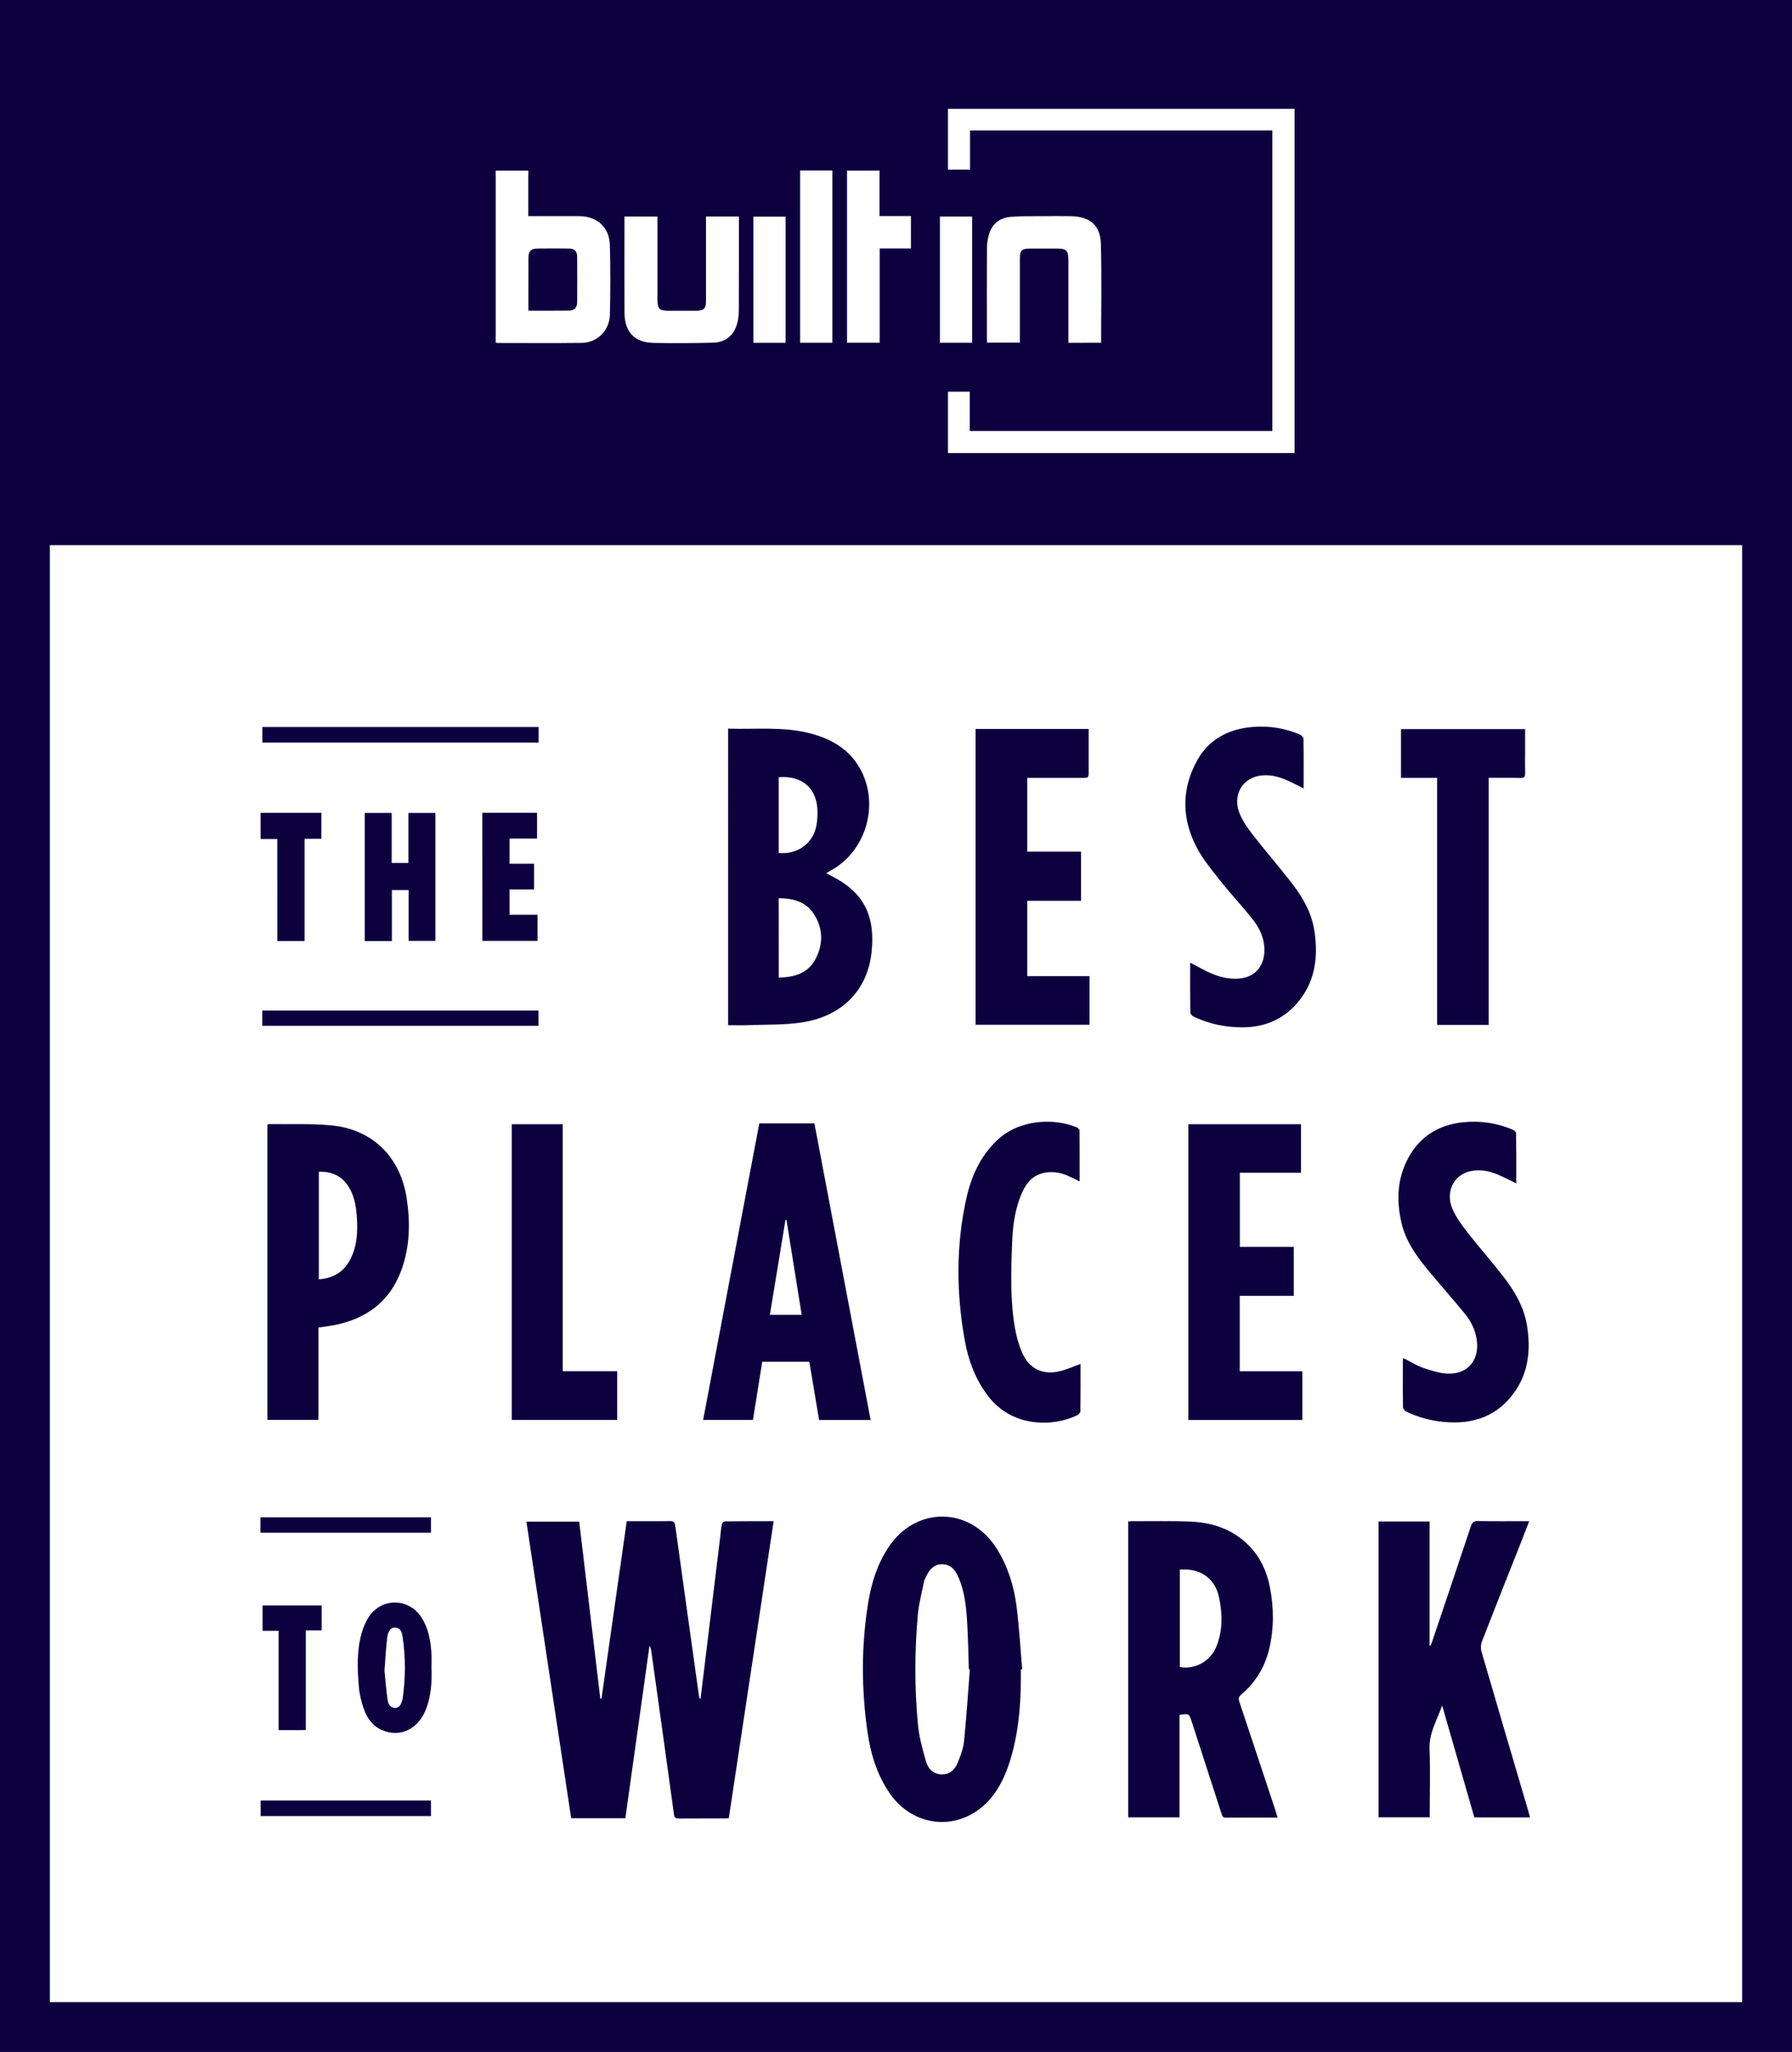 <svg xmlns="http://www.w3.org/2000/svg" xmlns:xlink="http://www.w3.org/1999/xlink" id="Layer_1" x="0px" y="0px" viewBox="0 0 479.83 549.49" style="enable-background:new 0 0 479.83 549.49;" xml:space="preserve"><style type="text/css">	.st0{fill:#0C003F;}</style><path class="st0" d="M479.83,549.49c-159.94,0-319.89,0-479.83,0C0,366.33,0,183.16,0,0c159.94,0,319.89,0,479.83,0  C479.83,183.16,479.83,366.33,479.83,549.49z M13.35,145.98c0,130.15,0,260.16,0,390.16c151.11,0,302.13,0,453.13,0  c0-130.11,0-260.12,0-390.16C315.4,145.98,164.42,145.98,13.35,145.98z M340.69,34.93c0,26.89,0,53.71,0,80.49  c-27.03,0-53.96,0-81.03,0c0-3.58,0-7.07,0-10.54c-2.05,0-3.95,0-5.83,0c0,5.54,0,10.96,0,16.44c30.96,0,61.85,0,92.81,0  c0-30.78,0-61.47,0-92.19c-31,0-61.91,0-92.81,0c0,5.49,0,10.87,0,16.29c1.97,0,3.87,0,5.91,0c0-3.55,0-6.98,0-10.49  C286.78,34.93,313.66,34.93,340.69,34.93z M141.46,57.88c0-4.17,0-8.19,0-12.2c-3.03,0-5.86,0-8.73,0c0,15.4,0,30.72,0,46.07  c0.24,0.04,0.41,0.1,0.58,0.1c7.51,0,15.02,0.07,22.52-0.03c4.1-0.06,7.39-3.35,7.48-7.55c0.14-6.21,0.16-12.44-0.01-18.65  c-0.13-4.75-3.43-7.71-8.16-7.74c-2.81-0.02-5.62,0-8.43,0C145.03,57.88,143.34,57.88,141.46,57.88z M294.84,91.79  c0-8.96,0.19-17.75-0.07-26.53c-0.15-4.98-2.98-7.28-8.01-7.37c-2.72-0.05-5.43-0.03-8.15,0c-2.67,0.02-5.35-0.06-8,0.18  c-3.04,0.27-5.1,1.98-5.88,5c-0.27,1.06-0.46,2.17-0.46,3.26c-0.04,8.01-0.02,16.02-0.02,24.03c0,0.45,0.04,0.9,0.06,1.4  c2.95,0,5.81,0,8.77,0c0-0.61,0-1.11,0-1.61c0-6.91,0-13.81,0-20.72c0-2.44,0.44-2.86,2.91-2.87c2.3,0,4.6,0,6.91,0  c2.71,0,3.17,0.47,3.17,3.25c0,6.81,0,13.63,0,20.44c0,0.49,0,0.99,0,1.56C289.04,91.79,291.87,91.79,294.84,91.79z M167.21,57.98  c0,0.95,0,1.78,0,2.6c0,7.74-0.03,15.48,0.01,23.22c0.03,5.12,2.71,7.93,7.81,8.03c5.29,0.1,10.59,0.08,15.89-0.06  c3.49-0.09,5.73-2.07,6.55-5.47c0.25-1.02,0.35-2.09,0.36-3.14c0.03-7.88,0.02-15.75,0.02-23.63c0-0.49,0-0.98,0-1.55  c-3.02,0-5.85,0-8.81,0c0,0.58,0,1.08,0,1.58c0,6.96,0.01,13.91,0,20.87c0,2.26-0.54,2.79-2.75,2.79c-2.4,0-4.79,0-7.19,0  c-2.58,0-3.04-0.46-3.05-3.06c-0.01-6.86,0-13.73,0-20.59c0-0.49,0-0.99,0-1.58C173.06,57.98,170.23,57.98,167.21,57.98z   M235.55,91.78c0-8.4,0-16.75,0-25.24c2.88,0,5.58,0,8.36,0c0-2.91,0-5.69,0-8.68c-2.8,0-5.54,0-8.4,0c0-4.18,0-8.17,0-12.19  c-2.97,0-5.8,0-8.71,0c0,15.39,0,30.7,0,46.11C229.71,91.78,232.54,91.78,235.55,91.78z M214.25,45.64c0,15.45,0,30.76,0,46.15  c2.9,0,5.73,0,8.63,0c0-15.42,0-30.77,0-46.15C219.98,45.64,217.18,45.64,214.25,45.64z M201.73,58.02c0,11.32,0,22.56,0,33.79  c2.95,0,5.77,0,8.62,0c0-11.32,0-22.52,0-33.79C207.43,58.02,204.6,58.02,201.73,58.02z M260.3,91.79c0-11.31,0-22.55,0-33.8  c-2.93,0-5.76,0-8.62,0c0,11.31,0,22.52,0,33.8C254.6,91.79,257.43,91.79,260.3,91.79z"></path><path class="st0" d="M187.59,454.86c0.4-3.26,0.8-6.52,1.19-9.78c1.35-11.1,2.7-22.2,4.04-33.3c0.14-1.19,0.23-2.39,0.45-3.56  c0.06-0.32,0.51-0.82,0.78-0.82c4.28-0.05,8.55-0.04,13.1-0.04c-4.01,26.58-8,53.02-12,79.49c-0.36,0.05-0.62,0.11-0.89,0.11  c-4.15,0.01-8.29-0.01-12.44,0.02c-0.8,0.01-1.22-0.12-1.35-1.07c-2-14.63-4.05-29.26-6.1-43.89c-0.06-0.45-0.2-0.88-0.46-1.31  c-2.15,15.37-4.3,30.75-6.46,46.18c-4.86,0-9.63,0-14.51,0c-4-26.47-7.99-52.88-11.99-79.42c4.69,0,9.31,0,14.14,0  c1.88,15.78,3.76,31.59,5.65,47.4c0.11,0,0.21,0,0.32-0.01c2.24-15.77,4.49-31.54,6.76-47.51c0.5,0,0.99,0,1.48,0  c3.36,0,6.73,0.04,10.09-0.02c1-0.02,1.29,0.3,1.43,1.3c2.08,15.18,4.22,30.35,6.34,45.52c0.03,0.25,0.14,0.48,0.22,0.73  C187.45,454.87,187.52,454.87,187.59,454.86z"></path><path class="st0" d="M342.1,486.73c-4.76,0-9.31-0.03-13.87,0.02c-0.95,0.01-1.01-0.61-1.19-1.19c-2.65-8.18-5.3-16.36-7.95-24.54  c-0.7-2.17-0.72-2.17-3.26-1.8c0,9.11,0,18.25,0,27.44c-4.67,0-9.16,0-13.74,0c0-26.43,0-52.79,0-79.22  c0.34-0.03,0.61-0.08,0.88-0.08c5.3,0.02,10.6-0.12,15.89,0.11c5.96,0.26,11.38,2.13,15.66,6.54c3.01,3.1,4.71,6.88,5.52,11.08  c1.08,5.58,1.11,11.16-0.26,16.71c-1.18,4.8-3.67,8.81-7.43,12c-0.68,0.58-0.8,1.03-0.52,1.85c3.24,9.68,6.44,19.37,9.65,29.06  C341.67,485.32,341.85,485.93,342.1,486.73z M315.92,420.34c0,8.75,0,17.43,0,26.08c4.05,0.72,8.17-1.55,9.75-5.43  c1.76-4.33,1.69-8.82,0.73-13.29C325.3,422.6,321.33,419.87,315.92,420.34z"></path><path class="st0" d="M194.96,195.12c7.24,0.24,14.41-0.58,21.45,1.14c5.84,1.43,10.82,4.11,13.88,9.58  c5.25,9.38,1.73,21.92-7.61,27.14c-0.43,0.24-0.86,0.5-1.46,0.86c0.81,0.42,1.47,0.77,2.13,1.12c8.65,4.58,10.91,11.19,10.04,19.85  c-1.04,10.36-7.92,17.38-18.8,19c-4.61,0.69-9.36,0.53-14.04,0.71c-1.83,0.07-3.67,0.01-5.59,0.01  C194.96,248.05,194.96,221.68,194.96,195.12z M208.52,261.78c4.18-0.07,7.81-1.14,9.82-4.92c2.14-4.01,2.08-8.22-0.41-12.08  c-2.14-3.32-5.57-4.23-9.42-4.25C208.52,247.64,208.52,254.61,208.52,261.78z M208.51,228.43c4.97,0.45,9.14-2.51,10.06-7.2  c0.31-1.56,0.39-3.21,0.28-4.79c-0.39-5.4-4.13-8.83-10.34-8.31C208.51,214.86,208.51,221.6,208.51,228.43z"></path><path class="st0" d="M409.69,486.68c-5.02,0-9.89,0-14.92,0c-2.87-9.97-5.75-19.97-8.62-29.98c-1.33,3.86-3.54,7.35-3.37,11.65  c0.21,5.56,0.05,11.14,0.05,16.72c0,0.5,0,1,0,1.58c-4.6,0-9.09,0-13.7,0c0-26.35,0-52.75,0-79.22c4.52,0,9.02,0,13.66,0  c0,11.09,0,22.16,0,33.22c0.08,0.01,0.17,0.03,0.25,0.04c0.16-0.41,0.34-0.81,0.48-1.22c3.45-10.24,6.91-20.47,10.31-30.72  c0.34-1.02,0.73-1.45,1.89-1.43c4.51,0.08,9.01,0.03,13.74,0.03c-0.75,1.95-1.43,3.74-2.13,5.51c-3.52,8.89-7.06,17.77-10.52,26.68  c-0.32,0.82-0.37,1.91-0.12,2.75c4.12,14.17,8.3,28.32,12.47,42.48C409.32,485.38,409.49,485.99,409.69,486.68z"></path><path class="st0" d="M273.35,447.04c0.07,7.8-0.36,15.55-2.5,23.11c-1.26,4.47-3.03,8.72-6.24,12.16c-7.65,8.21-19.88,7.25-26.32-2  c-3.47-5-5.18-10.67-6.02-16.58c-1.64-11.55-1.67-23.13,0.22-34.66c0.86-5.25,2.45-10.28,5.44-14.77  c7.41-11.11,21.99-10.85,29.03,0.52c2.91,4.7,4.53,9.88,5.23,15.3c0.71,5.6,1.03,11.26,1.52,16.89  C273.59,447.02,273.47,447.03,273.35,447.04z M259.69,447.05c-0.09-0.01-0.18-0.02-0.27-0.03c-0.14-4.23-0.2-8.46-0.46-12.69  c-0.24-3.95-0.64-7.89-2.17-11.61c-0.84-2.04-2.02-3.83-4.53-3.83c-2.45,0-3.59,1.75-4.49,3.71c-0.13,0.29-0.29,0.59-0.35,0.9  c-0.58,2.97-1.39,5.92-1.66,8.92c-0.87,9.78-0.9,19.59,0.03,29.36c0.32,3.39,1.24,6.76,2.21,10.05c0.56,1.9,1.99,3.33,4.27,3.33  c2.21,0,3.48-1.4,4.21-3.22s1.46-3.73,1.65-5.66C258.78,459.88,259.19,453.46,259.69,447.05z"></path><path class="st0" d="M219.32,380.26c-0.88-5.27-1.75-10.43-2.61-15.62c-4.24,0-8.37,0-12.61,0c-0.83,5.2-1.65,10.36-2.49,15.6  c-4.47,0-8.87,0-13.34,0c5.01-26.47,10.02-52.89,15.04-79.41c4.89,0,9.75,0,14.76,0c5,26.41,10.02,52.87,15.05,79.43  C228.46,380.26,223.96,380.26,219.32,380.26z M214.66,352.09c-1.37-8.53-2.72-16.97-4.07-25.42c-0.09,0-0.18,0-0.27,0  c-1.39,8.45-2.78,16.89-4.18,25.42C209.04,352.09,211.78,352.09,214.66,352.09z"></path><path class="st0" d="M85.27,355.5c0,8.24,0,16.43,0,24.73c-4.6,0-9.08,0-13.68,0c0-26.35,0-52.71,0-79.08  c0.15-0.05,0.28-0.13,0.41-0.13c5.48,0.08,10.98-0.17,16.42,0.31c11.18,0.97,18.73,8.33,20.46,19.47c1.01,6.5,0.88,12.96-1.37,19.22  c-3.09,8.56-9.46,13.19-18.19,14.87C88.01,355.13,86.68,355.28,85.27,355.5z M85.37,313.78c0,9.62,0,19.15,0,28.8  c3.82-0.26,6.6-1.91,8.34-5.18c2-3.77,2.12-7.85,1.8-11.97c-0.2-2.68-0.7-5.3-2.16-7.62C91.53,314.89,88.82,313.68,85.37,313.78z"></path><path class="st0" d="M261.23,195.21c10.12,0,20.11,0,30.27,0c0,0.96,0,1.87,0,2.78c0,2.81,0,5.62,0,8.43c0,1.89,0,1.89-1.83,1.89  c-4.33,0-8.66,0-12.99,0c-0.5,0-1,0-1.62,0c0,6.6,0,13.1,0,19.75c4.8,0,9.57,0,14.4,0c0,4.45,0,8.75,0,13.16c-4.83,0-9.56,0-14.4,0  c0,6.76,0,13.4,0,20.18c5.54,0,11.05,0,16.67,0c0,4.38,0,8.63,0,13.01c-10.12,0-20.26,0-30.5,0  C261.23,248.04,261.23,221.68,261.23,195.21z"></path><path class="st0" d="M318.19,301.05c10.1,0,20.08,0,30.16,0c0,4.31,0,8.57,0,13c-5.46,0-10.87,0-16.37,0c0,6.68,0,13.19,0,19.85  c4.85,0,9.61,0,14.44,0c0,4.41,0,8.67,0,13.1c-4.85,0-9.62,0-14.46,0c0,6.79,0,13.41,0,20.22c5.59,0,11.13,0,16.75,0  c0,4.45,0,8.71,0,13.04c-10.18,0-20.29,0-30.52,0C318.19,353.89,318.19,327.53,318.19,301.05z"></path><path class="st0" d="M406,316.9c-1.75-0.84-3.32-1.68-4.96-2.37c-2.33-0.98-4.77-1.45-7.29-0.91c-4.52,0.96-6.82,5.56-4.81,10.18  c0.97,2.24,2.49,4.29,4,6.23c3.08,3.95,6.42,7.71,9.49,11.67c3.09,3.99,5.67,8.29,6.47,13.41c0.95,6.14,0.44,12.08-3.15,17.36  c-4.66,6.84-11.39,9.09-19.35,8.29c-3.41-0.34-6.69-1.24-9.79-2.71c-0.43-0.2-0.93-0.8-0.94-1.22c-0.07-4.24-0.04-8.47-0.03-12.71  c0-0.12,0.07-0.24,0.13-0.45c1.75,0.89,3.39,1.95,5.18,2.58c2.1,0.74,4.31,1.46,6.5,1.58c5.5,0.3,8.75-3.55,7.97-9.03  c-0.37-2.58-1.47-4.88-3.07-6.85c-3.19-3.93-6.56-7.71-9.79-11.6c-3.19-3.84-6.13-7.87-7.29-12.85c-1.48-6.36-1.12-12.56,2.31-18.28  c3.22-5.36,8.18-8.1,14.3-8.7c4.5-0.44,8.91,0.19,13.11,1.97c0.4,0.17,0.95,0.61,0.96,0.94C406.02,307.87,406,312.32,406,316.9z"></path><path class="st0" d="M349.06,211.12c-1.71-0.84-3.21-1.64-4.76-2.3c-2.27-0.97-4.65-1.5-7.14-1.07c-4.72,0.82-7.18,5.4-5.21,10.17  c0.88,2.13,2.3,4.09,3.73,5.92c3.42,4.39,7.1,8.59,10.48,13.01c2.85,3.71,5.09,7.79,5.8,12.52c1.06,7.12,0.16,13.81-4.79,19.43  c-3.78,4.28-8.66,6.26-14.33,6.31c-4.63,0.04-9.05-0.9-13.24-2.87c-0.39-0.19-0.88-0.73-0.88-1.11c-0.06-4.37-0.04-8.74-0.04-13.35  c1.22,0.65,2.3,1.22,3.37,1.79c2.75,1.45,5.6,2.55,8.79,2.53c4.82-0.04,7.73-2.95,7.72-7.79c-0.01-3.09-1.28-5.77-3.12-8.1  c-2.77-3.5-5.84-6.76-8.61-10.25c-2.25-2.84-4.62-5.68-6.31-8.86c-4.12-7.75-4.25-15.76,0.05-23.49c3.15-5.66,8.38-8.38,14.72-8.93  c4.42-0.38,8.73,0.28,12.82,2.05c0.4,0.17,0.9,0.72,0.91,1.1C349.09,202.2,349.06,206.57,349.06,211.12z"></path><path class="st0" d="M289.33,365.26c0,4.25,0.02,8.48-0.04,12.71c-0.01,0.35-0.5,0.83-0.89,1.02c-6.28,3.11-17.26,3.36-23.74-5.03  c-3.4-4.41-5.33-9.47-6.3-14.85c-2.31-12.77-2.42-25.56,0.41-38.27c1.29-5.78,3.67-11.07,8.02-15.31c6.13-5.99,15.71-6.1,21.54-3.63  c0.31,0.13,0.73,0.53,0.73,0.81c0.05,4.5,0.03,8.99,0.03,13.66c-1.1-0.54-2.03-1.02-2.98-1.44c-2.2-0.99-4.51-1.36-6.87-0.78  c-3.31,0.82-4.9,3.4-6.03,6.32c-1.55,4-2.05,8.22-2.21,12.46c-0.29,7.55-0.53,15.11,0.75,22.6c0.38,2.25,1,4.51,1.89,6.6  c1.85,4.37,5.48,6.16,10.1,5.08C285.57,366.76,287.34,365.96,289.33,365.26z"></path><path class="st0" d="M408.36,195.25c0,2.06,0,4.07,0,6.08c0,1.93-0.04,3.87,0.01,5.8c0.02,0.9-0.28,1.21-1.19,1.19  c-2.3-0.05-4.6-0.02-6.91-0.02c-0.5,0-1,0-1.66,0c0,22.11,0,44.09,0,66.15c-4.66,0-9.15,0-13.81,0c0-22.02,0-43.99,0-66.14  c-3.31,0-6.46,0-9.67,0c0-4.43,0-8.7,0-13.06C386.17,195.25,397.18,195.25,408.36,195.25z"></path><path class="st0" d="M137.03,301.05c4.56,0,9.02,0,13.65,0c0,22.03,0,44.01,0,66.15c4.94,0,9.71,0,14.57,0c0,4.42,0,8.68,0,13.04  c-9.37,0-18.74,0-28.22,0C137.03,353.89,137.03,327.54,137.03,301.05z"></path><path class="st0" d="M104.88,231.1c1.6,0,2.96,0,4.47,0c0-4.47,0-8.88,0-13.4c2.46,0,4.78,0,7.23,0c0,11.37,0,22.76,0,34.26  c-2.31,0-4.67,0-7.17,0c0-4.53,0-9.02,0-13.62c-1.52,0-2.91,0-4.48,0c0,4.55,0,9.08,0,13.67c-2.51,0-4.84,0-7.27,0  c0-11.42,0-22.81,0-34.31c2.35,0,4.72,0,7.22,0C104.88,222.13,104.88,226.54,104.88,231.1z"></path><path class="st0" d="M115.52,446.56c0.16,3.75-0.06,7.46-1.4,11.01c-2.06,5.48-6.98,7.85-11.85,5.72c-2.55-1.11-4.02-3.22-4.87-5.72  c-0.63-1.86-1.14-3.81-1.3-5.76c-0.4-4.82-0.61-9.67,0.71-14.4c0.44-1.57,1.1-3.15,2-4.5c3.37-5.07,10.58-4.99,13.95,0.08  c1.9,2.85,2.5,6.1,2.74,9.43C115.61,443.79,115.52,445.18,115.52,446.56z M102.95,447.39c0.26,2.6,0.46,5.17,0.82,7.71  c0.15,1.09,0.61,2.27,2.01,2.26c1.4-0.02,1.66-1.24,2-2.3c0.03-0.09,0.03-0.18,0.05-0.27c0.76-5.41,0.79-10.83,0-16.23  c-0.18-1.2-0.36-2.58-2.02-2.71c-1.11-0.09-1.92,0.82-2.14,2.76C103.32,441.52,103.18,444.46,102.95,447.39z"></path><path class="st0" d="M129.14,217.66c4.9,0,9.72,0,14.66,0c0,2.26,0,4.48,0,6.89c-2.46,0-4.88,0-7.37,0c0,2.32,0,4.46,0,6.75  c2.21,0,4.35,0,6.57,0c0,2.34,0,4.53,0,6.88c-2.21,0-4.35,0-6.57,0c0,2.31,0,4.46,0,6.79c2.46,0,4.92,0,7.49,0c0,2.41,0,4.64,0,6.99  c-4.85,0-9.75,0-14.77,0C129.14,240.6,129.14,229.21,129.14,217.66z"></path><path class="st0" d="M144.22,194.68c0,1.43,0,2.75,0,4.17c-24.66,0-49.26,0-73.97,0c0-1.38,0-2.73,0-4.17  C94.87,194.68,119.48,194.68,144.22,194.68z"></path><path class="st0" d="M74.25,224.68c-1.62,0-2.99,0-4.47,0c0-2.37,0-4.64,0-7c5.39,0,10.78,0,16.27,0c0,2.3,0,4.53,0,6.95  c-1.49,0-2.93,0-4.5,0c0,9.23,0,18.27,0,27.37c-2.48,0-4.81,0-7.29,0C74.25,242.96,74.25,233.92,74.25,224.68z"></path><path class="st0" d="M70.22,274.7c0-1.39,0-2.7,0-4.09c24.68,0,49.28,0,73.97,0c0,1.36,0,2.67,0,4.09  C119.58,274.7,94.98,274.7,70.22,274.7z"></path><path class="st0" d="M74.6,463.3c0-8.89,0-17.67,0-26.58c-1.46,0-2.82,0-4.29,0c0-2.31,0-4.49,0-6.8c5.2,0,10.46,0,15.81,0  c0,2.18,0,4.37,0,6.68c-1.38,0-2.74,0-4.24,0c0,8.94,0,17.76,0,26.69C79.42,463.3,77.11,463.3,74.6,463.3z"></path><path class="st0" d="M115.4,482.16c0,1.4,0,2.72,0,4.16c-15.16,0-30.33,0-45.61,0c0-1.32,0-2.71,0-4.16  C84.98,482.16,100.15,482.16,115.4,482.16z"></path><path class="st0" d="M115.4,406.32c0,1.41,0,2.72,0,4.12c-15.24,0-30.41,0-45.66,0c0-1.36,0-2.68,0-4.12  C84.91,406.32,100.07,406.32,115.4,406.32z"></path><path class="st0" d="M141.49,83.2c0-1.1,0-2.05,0-3.01c0-3.73-0.01-7.45,0.01-11.18c0.01-1.77,0.64-2.43,2.41-2.45  c2.81-0.04,5.61-0.04,8.42,0c1.54,0.02,2.19,0.68,2.21,2.21c0.03,4.05,0.03,8.1,0,12.14c-0.01,1.49-0.73,2.26-2.18,2.27  C148.81,83.23,145.27,83.2,141.49,83.2z"></path></svg>